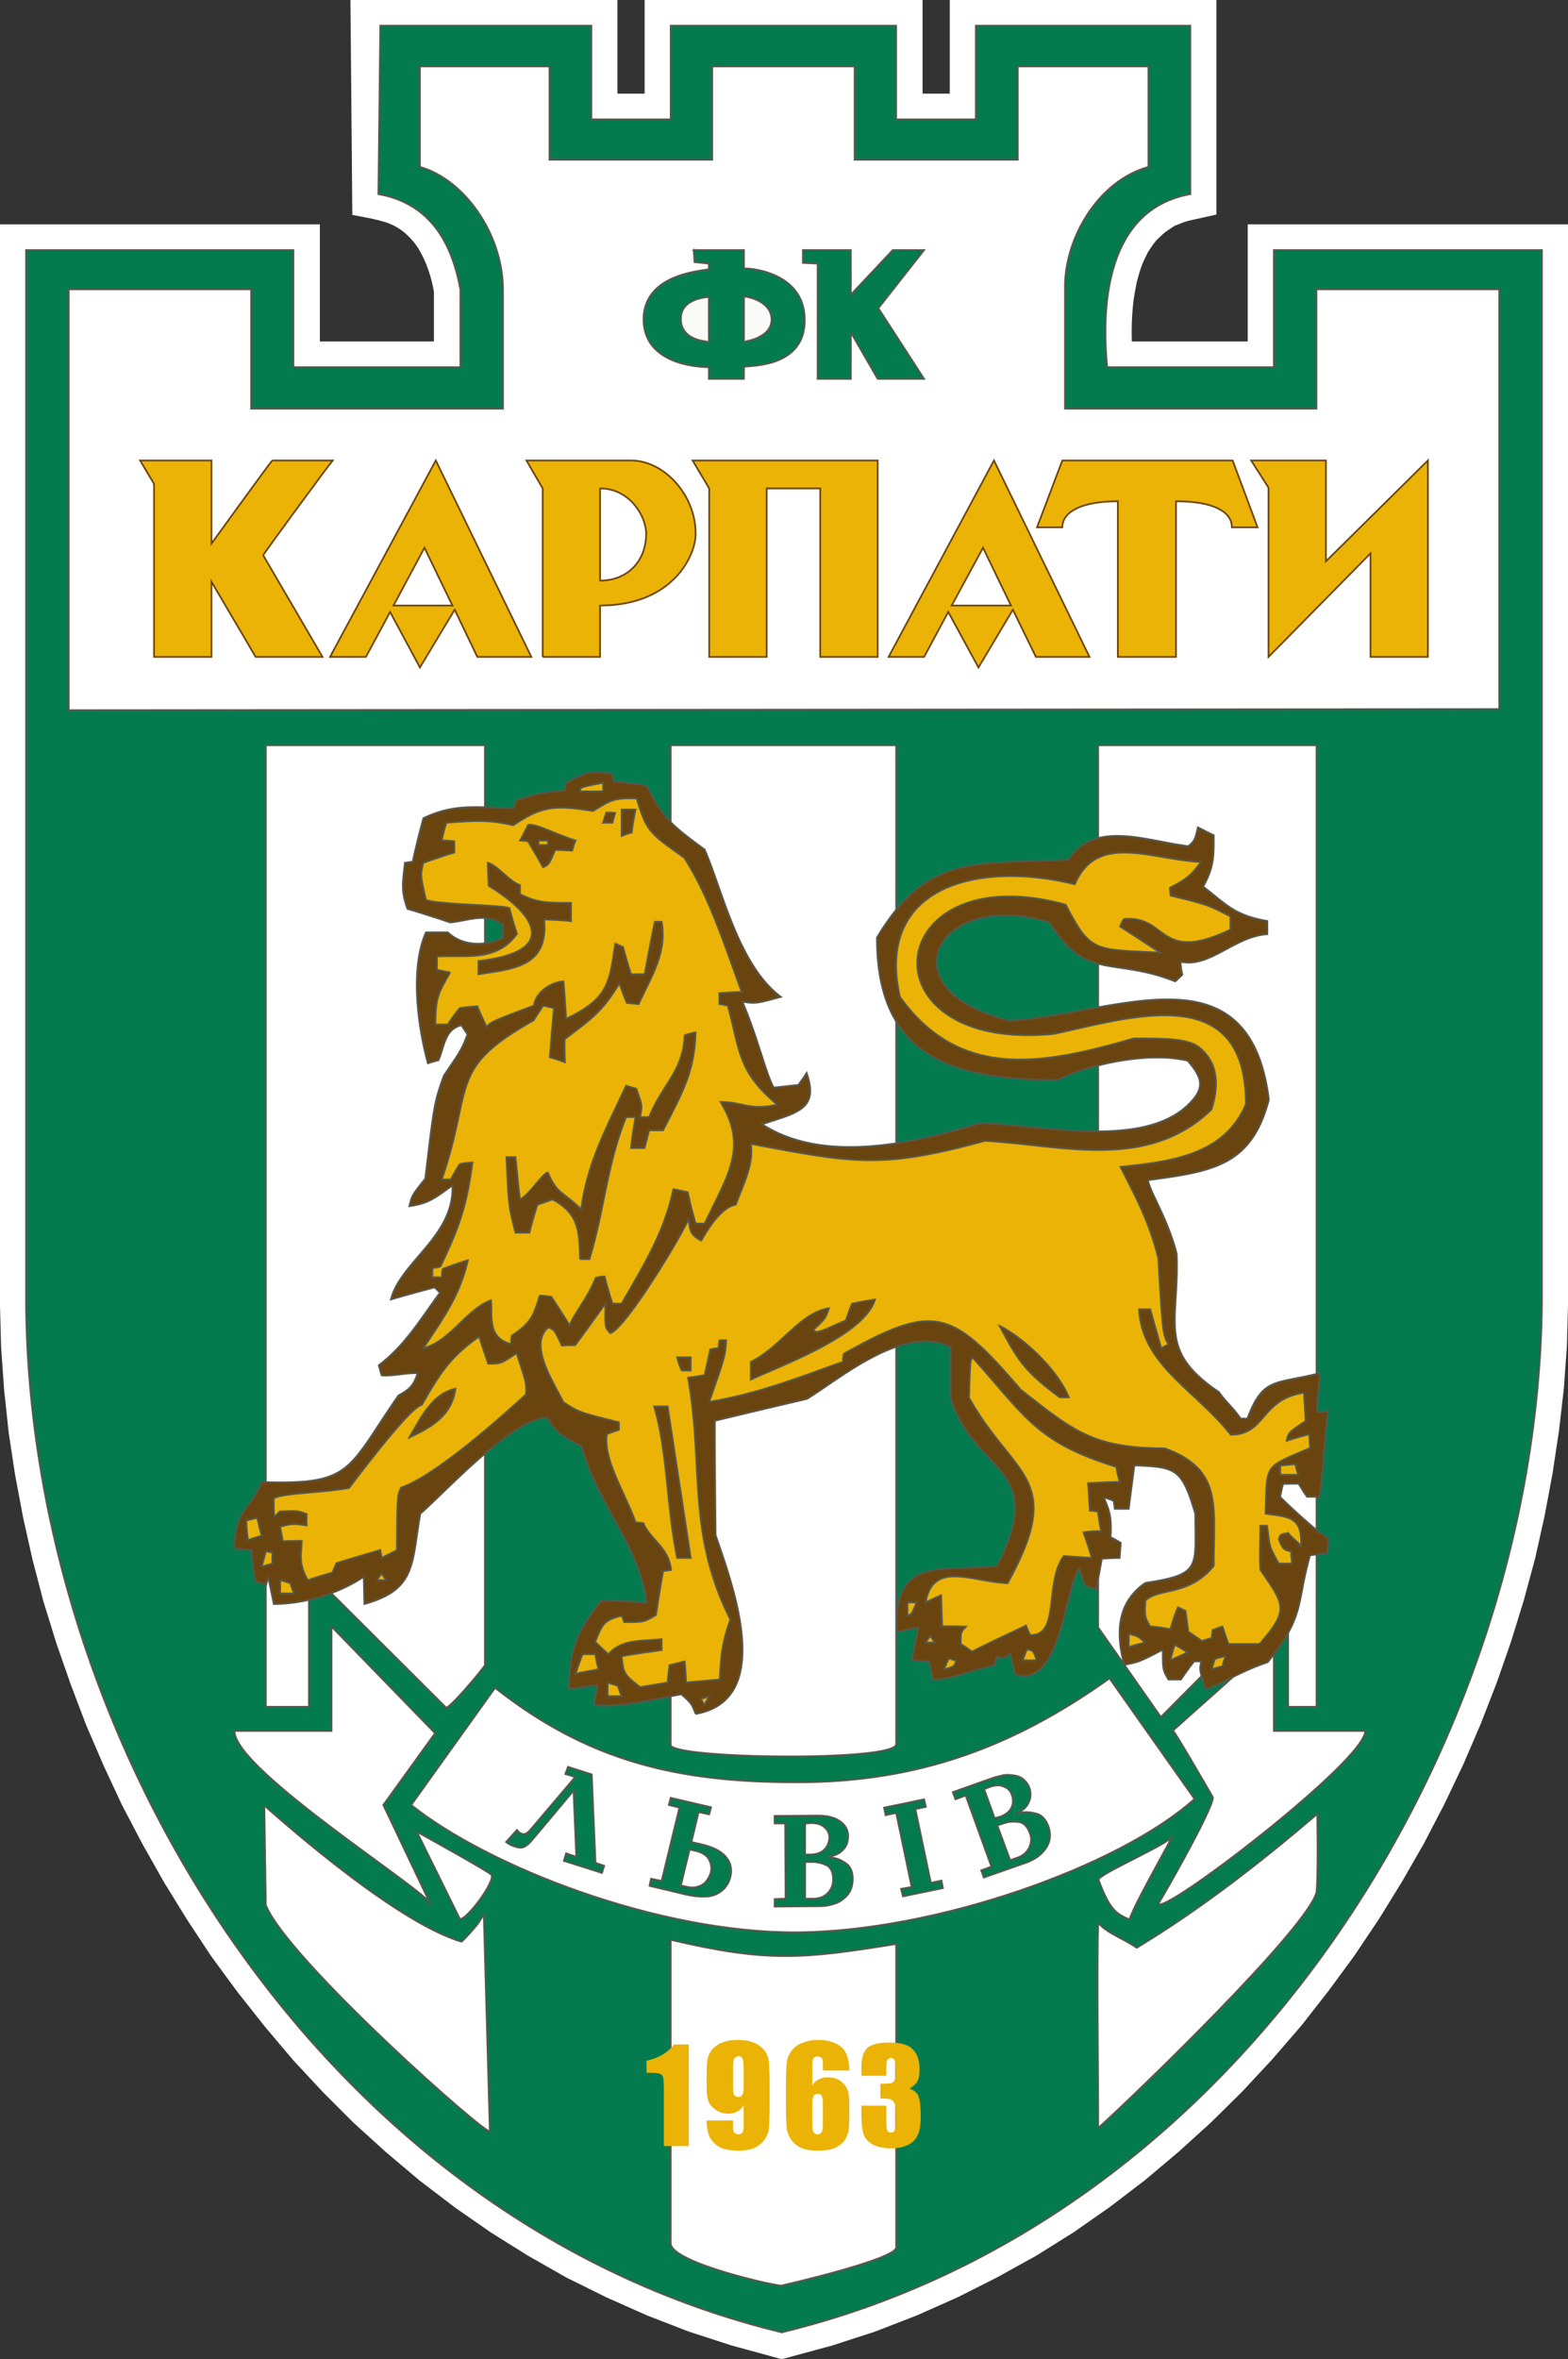 <svg xmlns="http://www.w3.org/2000/svg" xml:space="preserve" viewBox="-3 -2.91 200 300.83">
  <rect x="-3" y="-2.91" width="200" height="300.83" fill="#333333" stroke="none"/>
  <path fill="#FFF" d="m138.57 278.5 4.479-3.42 4.287-3.611 4.145-3.76 3.996-3.949 3.855-4.143 3.66-4.24 3.469-4.432 3.322-4.527 3.133-4.672 2.938-4.77 2.793-4.865 2.604-5.01 2.408-5.059 2.215-5.154 2.023-5.201 1.832-5.252 1.635-5.297 1.447-5.348 1.203-5.396 1.012-5.395.82-5.443.623-5.395.387-5.396.146-5.395V25.7H156.15v14.933h-14.787c-.049-1.541 0-3.034.145-4.576.096-1.012.289-1.975.482-2.986.191-.723.385-1.397.625-2.071.24-.626.529-1.205.818-1.782.338-.53.676-1.012 1.063-1.494l.865-.819c.48-.385.914-.674 1.445-1.012l1.203-.481.674-.193 3.469-.771V-2.914h-34.008V9.033h-3.469V-2.914H79.223V9.033h-3.467V-2.914H41.699l.24 27.409c1.494.289 3.035.53 4.48 1.012.337.145.723.289 1.06.482 1.013.577 1.734 1.252 2.457 2.167l.435.626c1.012 1.686 1.638 3.565 1.975 5.492v6.358H37.799V25.7H-3.002v137.867l.145 5.346.386 5.443.577 5.396.819 5.396 1.012 5.393 1.204 5.396 1.397 5.348 1.638 5.299 1.831 5.25 1.975 5.203 2.217 5.152 2.36 5.059 2.602 4.961 2.746 4.865 2.938 4.771 3.083 4.672 3.324 4.525 3.468 4.385 3.613 4.287 3.806 4.096 3.95 3.949 4.143 3.758 4.287 3.613 4.48 3.42 4.576 3.18 4.769 2.986 4.913 2.793 5.057 2.506 5.203 2.313 5.348 2.07 5.492 1.781 6.357 1.734 6.404-1.734 5.492-1.781 5.348-2.07 5.201-2.313 5.059-2.553 4.961-2.746 4.77-2.986 4.621-3.23z"/>
	<path fill="#037B4F" stroke="#58574B" stroke-width=".216" d="M96.711 294.492c58.766-14.211 96.387-75.193 96.965-131.168V28.975h-34.201v14.933H138.23c-.771-7.804-.145-20.135 10.6-22.062V.362h-27.361v11.947h-10.164V.362H82.549v11.947H72.432V.362H45.506l-.24 21.484c6.744 1.204 9.394 6.406 10.453 12.139v9.923H34.428V28.975H.322v134.543c.53 55.972 37.669 116.763 96.389 130.974z"/>
	<path fill="#FFF" stroke="#58574B" stroke-width=".216" d="M5.765 87.646V33.984h23.267v15.222h32.13V33.984c-.048-7.322-5.154-14.114-10.599-15.607V5.563h16.522v11.898h20.761V5.563h18.16v11.898h20.809V5.563h16.666v12.813c-6.357 1.734-10.789 9.104-10.645 15.607v15.222h32.082V33.984h23.314v53.518l-182.467.144zM159.475 206.291v11.516h11.656c0 3.854-26.348 23.939-26.348 21.963.096 0 6.936-11.945 6.936-13.486 0 0-4.912-8.523-5.105-8.523l12.861-11.47zM36.402 197.381v17.342H30.91V92.125h27.938v117.296c0 .146-5.058 6.311-5.058 5.301l-17.388-17.341zM82.549 92.125h28.756V219.49c0 2.266-28.709 1.879-28.756.098V92.125z"/>
	<path fill="#FFF" stroke="#58574B" stroke-width=".216" d="m145.072 216.023-7.996-11.418V92.125h27.844v122.598h-3.613v-15.032z"/>
	<path fill="#6A440F" stroke="#58574B" stroke-width=".216" d="M85.727 215.639c-.529-1.352-.529-1.352-1.83-2.506-3.66.676-7.707 1.734-11.127 1.35.096-.82.289-1.688.48-2.457-1.734 0-2.07.385-3.66.385 0-5.01 1.107-7.418 4.094-11.223 1.783 0 3.951.143 5.781.24-.723-6.984-6.551-13.008-8.285-19.943-2.505-1.252-3.324-1.828-4.384-3.611-4.383 0-13.102 9.586-16.185 12.234-1.108 6.359-.481 9.682-7.13 11.514-.048-.916-.048-2.602-.097-3.469-3.372 2.264-7.755 3.469-11.464 3.469a215.858 215.858 0 0 0-.723-3.469c-.098.338-.146.674-.241 1.012-.435-.191-.916-.289-1.397-.387-.191-1.395-.337-2.744-.529-4.047-.771-.047-1.444-.145-2.167-.145.24-5.443 2.07-4.816 3.516-8.525 11.61.387 10.838-1.494 17.438-11.031 1.591-.865 1.928-1.348 2.457-2.842-1.638-.047-2.986.387-4.576.289-.145-.336-.241-.771-.386-1.299 3.42-2.605 5.3-5.877 7.804-9.25-.24-.24-.481-.48-.675-.676a200.383 200.383 0 0 0-5.587 1.541c1.252-4.863 8.093-8.043 7.853-14.545-2.12 1.541-3.035 2.313-5.492 2.646.337-1.396.337-1.396 2.023-3.516 1.155-9.682 1.155-9.682 2.359-13.105 2.313-3.42 2.313-3.42 3.034-5.297-.289-.387-.529-.771-.771-1.156-2.119.529-2.119 2.553-2.938 4.479-.482.098-.916.24-1.349.387-1.397-5.154-2.216-12.332-.241-16.715h2.793c1.687 1.637 4.528 1.926 7.081.674-.048-.53-.048-1.108-.048-1.639-2.071-1.638-4.528-.48-6.744-.289a143.841 143.841 0 0 0-5.444-1.734c-.915-2.408-.529-3.66-.337-5.875.289-.049.626-.096 1.012-.146.387-1.879.867-3.709 1.35-5.54 4.046-1.927 6.744-1.349 11.561-1.301.097-.337.146-.675.193-.964 2.842-.915 2.842-.915 6.31-1.3.048-.337.097-.674.146-.963 2.793-1.301 2.359-1.493 5.924-1.156 0 .289.049.626.096.963 1.352.193 2.795.337 4.191.53 2.313 4.239 2.938 4.865 7.467 8.189 2.313 5.346 4.336 14.787 9.73 18.785-3.18.867-3.18.867-4.912.627 1.877 4.334 3.084 9.442 3.998 10.936 1.012-.098 2.07-.24 3.129-.336.387-.531.725-1.014 1.063-1.543 1.588 4.627-1.107 5.061-5.686 6.553 7.801 5.059 19.17 2.506 27.84-.145 7.709.193 21.533 3.613 27.119-2.986 1.592-1.879.867-3.133-.674-4.963-4.961-1.205-12.572.434-16.617 2.458-14.598 0-23.025-3.758-23.025-18.161 6.406-10.646 12.188-9.346 24.422-9.924 3.373-5.105 9.826-2.408 15.318-1.733.816-.771.816-.771 1.203-2.409.676.337 1.303.674 2.023 1.012 0 2.506.096 3.999-1.348 6.551 2.889 2.215 3.947 3.662 8.188 4.385v1.686c-4.24.289-7.322 4.334-11.08 3.516.047.529.098 1.109.242 1.639-.289.289-.58.578-.916.867-7.996-3.178-11.271.049-16.041-7.514-14.018-4.48-21.436 8.479-5.105 12.523 13.439-.82 30.637-9.778 33.094 10.069-2.217 8.479-7.227 9.152-15.414 10.262.24 1.539 2.504 4.865 3.66 9.393.338 8.863-2.553 12.283 5.395 17.631.771 1.156 1.975 2.168 2.744 3.373h.869c2.021-5.301 3.42-4.338 9.199-5.781.049 1.686-.385 3.324-.289 5.008.434-.096.965-.143 1.396-.191-.529 3.613-.578 7.273-1.107 10.938h-1.588c-.387-.531-.725-1.109-1.063-1.639-.529-.049-1.541 0-1.975 0-.193.578-.24 1.012-.387 1.639.242.338 5.061 4.863 6.166 5.299-.049.625-.096 1.25-.191 1.926-.771.047-1.445.146-2.168.24-1.781 6.359-.578 7.611-5.396 13.633-3.563 1.156-7.416 3.611-7.945 3.371-.771-2.408-.771-2.408-.529-3.469h-.914c-.58.723-1.158 1.543-1.689 2.313h-1.588c-.723-1.252-.723-1.252-.723-3.805-2.986 1.541-2.986 1.541-4.914 1.928-1.105-4.096-.916-7.996 2.697-10.453 7.178-1.107 6.359-1.928 6.359-8.814-1.688-5.732-2.408-5.973-7.758-6.166-.238 1.781-.479 3.662-.721 5.539h-1.783l-.145-1.012a6.583 6.583 0 0 0-1.252-.434c.77 1.783 1.012 2.553.867 5.057.434.193.816.436 1.301.725a256.94 256.94 0 0 0-.146 1.928c-.77 0-1.541.047-2.264.096-.24 1.254-.482 2.602-.723 3.902-.434-.193-.916-.291-1.396-.436a29.4 29.4 0 0 1-.771-2.215c-1.828 2.408-2.357 15.461-8.188 13.486-.191-.916-.434-1.83-.627-2.648-.867.674-.867.674-1.686.434-.146.336-.193.676-.24 1.012-3.469.818-5.732 1.879-7.9 1.879-.193-.771-.338-1.59-.529-2.313-.771-.047-1.492-.145-2.168-.145.24-1.396.529-2.842.818-4.191-.963.193-1.83.338-2.697.578-.676-10.02 6.117-7.563 12.719-8.432 6.645-12.908-2.939-11.654-5.928-21.436v-6.5c-5.973-2.891-13.92 3.947-18.303 6.645-3.9.916-7.803 1.83-11.754 2.795 0 4.816.049 9.635.096 14.547 1.885 5.678 7.907 20.999-2.548 22.829z"/>
	<path fill="#EAB306" stroke="#58574B" stroke-width=".216" d="M78.646 212.219c-2.217-1.734-2.07-1.783-2.359-3.951 1.732-.289 3.42-.529 5.104-.77v-1.396c-2.744.287-5.104 0-6.791 1.926-.627-.578-1.156-1.061-1.686-1.59.914-2.168 1.01-2.744 3.371-3.324.145.24.24.529.338.82 2.504 0 2.504 0 4.045-.916.289-1.879.578-3.758.916-5.588.289-.049.627-.098 1.012-.146-.289-2.938-2.795-3.996-3.518-5.973-.385-.047-.723-.096-1.012-.096-1.301-3.711-4.143-7.996-3.66-11.227.48-.238 1.012-.385 1.541-.576v-.965c-5.059-1.252-5.059-1.252-7.08-2.553-1.204-2.455-4.528-7.369-1.928-9.537.771.289.771.289 1.734 2.313.53-.049 1.059-.049 1.686-.049 1.301-1.732 2.555-3.516 3.854-5.299-.047 3.035-.047 3.035.627 3.758 2.023-.625 9.297-12.766 9.971-14.547.242 1.107 0 1.926 1.639 2.746.867-1.541 2.604-4.289 4.387-4.576 1.01-2.65 2.357-5.301 1.926-7.756 13.102 2.455 16.666 3.227 29.863-.385 9.779.529 20.715 3.9 28.902-4 1.443-4.579-.145-6.698-1.494-7.854-1.396-1.154-3.949-1.203-8.43-1.203-11.752 3.42-22.207 5.299-29.816-5.301-3.229-14.354 10.355-17.34 22.303-14.354 2.842-6.646 9.633-3.178 16.088-2.842-1.203 1.734-2.119 2.36-3.949 3.275 0 .337.049.674.096 1.011 4.723 1.156 4.723 1.156 7.611 2.649v1.688c-9.248 4.432-7.949-1.88-13.584-1.35-.191.289-.385.626-.48.964 1.688 1.06 3.42 2.216 5.105 3.323-8.334-.48-8.814.145-12.043-6.118-23.506-6.455-26.396 18.931-1.494 16.474 10.406-2.264 24.471-6.742 24.471 8.963-2.744 6.502-9.535 7.32-15.992 7.996 1.881 3.709 3.662 6.938 4.82 11.656.574 9.684.574 9.684 1.299 10.982-.338.145-.627.338-.916.48-.48-1.686-.963-3.322-1.396-4.961h-1.445c.387 7.129 7.227 10.309 11.705 15.992 4.529 0 3.807-4.576 9.348-5.346.047 1.203.145 2.406.191 3.611-2.168 1.445-2.168 1.445-2.408 2.506a40.74 40.74 0 0 1 2.891-.82c0 .578.049 1.156.096 1.734-5.924 2.602-5.49 1.83-5.684 8.383 2.938.432 4.721.336 4.525 4.143-.336-.482-1.395-1.252-1.637-1.688-1.059.24-.914.098-1.205.771.436 1.107.58 1.445 1.639 1.59-.191.627.145.916 0 1.541h-1.639c-1.301-2.359-1.105-2.021-1.492-4.816h-.865c0 1.977-.098 3.518 0 5.588 2.984 4.434 3.852 5.01-.098 9.49h-3.951c-.287-.771-.527-1.492-.77-2.217-.434.098-.82.289-1.254.436-.047.336-.096.674-.096 1.012-.48.145-.867.24-1.301.385a25.927 25.927 0 0 0-1.686-1.156c-.146-.916-.242-1.83-.387-2.697-.338-.146-.674-.338-.965-.434-.385.914-.674 1.83-.963 2.795-.865-.193-1.779-.289-2.6-.387-.676-1.252-.676-1.252-.58-3.275 1.783-1.686 5.541-.529 8.721-4.434 0-7.658 1.154-12.283-6.264-14.98-9.15 0-11.705-2.264-18.354-7.465-8.861-10.357-11.078-11.031-22.59-4.576-.051.336-.1.674-.1 1.012-6.018 2.168-10.979 4.096-17.051 5.107 2.023-5.783 2.023-5.783 2.17-7.854h-.869a7.07 7.07 0 0 0-.096 1.012c-.385 0-.725.098-1.061.145-.24 1.061-.48 2.168-.723 3.275-.723.145-1.396.24-2.119.338 2.023 11.225-.193 19.701 5.396 30.828-.914 2.602-1.205 4.238-1.35 7.658-1.445.146-2.891.24-4.289.387-.047-.867-.096-1.783-.191-2.697-.625.145-1.252.338-1.926.48-.098.771-.193 1.494-.242 2.217-1.152.198-2.355.391-3.512.585z"/>
	<path fill="#FFF" stroke="#58574B" stroke-width=".216" d="M141.074 241.844c-1.734-.725-2.555-1.303-3.951-5.061 0-.721 9.299-4.721 9.299-5.49.529-.482-4.723 8.43-5.348 10.551zM51.912 239.916c.191-1.301-25.001-17.053-25.001-22.109h12.38V204.51l13.198 13.584-6.601 9.152 6.024 12.67z"/>
	<path fill="#FFF" stroke="#58574B" stroke-width=".216" d="m55.67 241.795-5.492-11.129s9.49 5.25 9.49 5.492c.578.723-3.035 5.637-3.998 5.637zM98.494 243.48c-17.682.047-39.211-8.383-49.038-16.234l10.692-14.932c11.898 9.391 23.314 12.041 38.346 12.041 15.268.049 27.551-4.336 40.025-13.246l10.84 15.365c-9.586 8.626-33.14 16.958-50.865 17.006zM137.076 268.434c.047-2.986-.191-20.186 0-26.158 1.154 1.35 2.986 1.879 4.914 3.18 8.236-4.961 16.088-11.127 23.023-17.053 0-.432.145 7.66-.096 9.973-1.251 4.669-22.88 25.577-27.841 30.058zM82.549 283.123v-38.682c12.283 2.893 16.859 2.459 28.756.533v38.68c0 1.541-14.594 4.865-14.594 4.865 0 .243-14.162-2.839-14.162-5.396z"/>
	<path fill="#FFF" stroke="#58574B" stroke-width=".216" d="M59.475 268.816c-.145.869-25.867-21.965-28.564-28.805l-.193-12.668c.097 0 16.137 14.689 25.146 17.34.096 0 1.733-1.783 1.733-1.879.145 0 1.107-1.541 1.107-1.688l.771 27.7z"/>
	<path fill="#EAB306" d="M156.971 64.332v-1.06l.434 1.06h-.434zm0-7.9 1.83 2.843v21.58l13.006-13.199v13.199h7.322V55.806l-13.006 12.861V55.806h-9.152v.626zm0-.626v.626l-.385-.626h.385zm0 7.466-2.746-7.467h-21.58v7.755c.578-1.59 3.033-2.553 6.938-2.553v19.846H147V61.008c4.721 0 7.129 1.3 7.129 3.324h2.844v-1.059h-.002zm-24.326 17.582v-6.888l3.324 6.888h-3.324zm0-25.048v7.755c-.096.241-.146.53-.146.771h-3.227l3.227-8.526h.146zm0 18.161-8.863-18.161-1.592 2.986v8.478l.195-.337 3.564 7.37h-3.76v7.274l4-6.744 2.938 6.021h3.518v-6.887zm-45.184 6.887V59.371l-1.926-3.275v-.29h23.41v25.049h-7.322V59.371h-6.838v21.484h-7.324v-.001zm34.728-22.062v8.478l-3.805 7.033h3.805v7.274l-.385.626-3.854-7.081-3.082 5.732h-4.529l11.85-22.062zm-36.654 7.757c.145-.53.191-1.061.191-1.494a7.61 7.61 0 0 0-.191-1.782v3.276zm0-10.453-.193-.29h.193v.29zm0 7.176c-.818-4.047-4.287-7.467-8.045-7.467h-1.012v4.384c1.879 1.156 2.938 3.372 2.938 4.961 0 2.361-1.107 4.288-2.938 5.251v3.661c5.828-.963 8.381-4.817 9.057-7.514v-3.276zm-9.056-7.466v4.384c-.818-.531-1.832-.819-2.938-.819v11.753c1.105 0 2.07-.289 2.938-.722v3.661c-.916.144-1.879.24-2.938.24v6.552h-7.322V59.371l-1.782-3.035v-.53h12.042zM64.437 80.854h.337l-.337-.675v.675zm0-25.048v.53l-.289-.53h.289zm0 24.374-11.85-24.374-1.638 2.986v8.478l.192-.337 3.564 7.37h-3.757v7.274l4.046-6.744 2.89 6.021h6.551l.002-.674zM50.949 58.792v8.478l-3.759 7.033h3.759v7.274l-.387.626-3.806-7.081-3.083 5.732H39.29v-.29l11.659-21.772zm-11.657-2.793v-.193h.144c-.048 0-.096.097-.144.193zm0-.193v.193c-1.253 1.638-8.719 11.753-8.719 11.898l7.563 12.958h-8.527l-5.636-9.586v9.586H16.65V58.792l-1.781-2.986h9.104v10.598c.53-.723 7.659-10.598 7.755-10.598h7.564zm0 24.758-.193.29h.193v-.29z"/>
	<path fill="none" stroke="#6A440F" stroke-width=".216" d="M87.461 80.854V59.371l-2.119-3.565h23.604v25.049h-7.322V59.371h-6.836v21.484h-7.327v-.001zm52.121 0V61.009c-4.529 0-7.082 1.3-7.082 3.324h-3.229l3.229-8.526h21.725l3.18 8.526h-3.275c0-2.023-2.408-3.324-7.129-3.324v19.846h-7.419v-.001zm19.219 0v-21.58l-2.215-3.469h9.537v12.861l13.006-12.861v25.049h-7.322V67.656l-13.006 13.198zm-85.26-9.73V59.371c3.756 0 5.877 3.516 5.877 5.78 0 3.468-2.361 5.973-5.877 5.973zm-7.322 9.73V59.371l-2.071-3.565H77.49c4.287 0 8.236 4.479 8.236 9.249.098 2.698-2.793 9.249-12.188 9.249v6.552l-7.319-.002zM47.19 74.303l3.951-7.37 3.564 7.37H47.19zm17.583 6.551h-6.889l-2.89-6.021-4.433 7.37-3.806-7.081-3.083 5.732h-4.576l13.488-25.049 12.189 25.049zm-48.123 0V58.792l-1.781-2.986h9.104v10.598c.53-.723 7.659-10.598 7.755-10.598h7.707c-.578.674-8.862 11.946-8.862 12.091l7.563 12.958h-8.527l-5.636-9.586v9.586H16.65v-.001zm101.735-6.551 4-7.37 3.564 7.37h-7.564zm17.584 6.551h-6.84l-2.939-6.021-4.385 7.37-3.854-7.081-3.082 5.732h-4.529l13.441-25.049 12.188 25.049z"/>
	<path fill="#EAB306" stroke="#58574B" stroke-width=".216" d="M160.295 185.146v-1.156a23.36 23.36 0 0 1 1.926-.195c.098.436.193.869.385 1.352l-2.311-.001zM86.883 214.482a6.346 6.346 0 0 1-.48-.725c.387-.145.723-.287 1.061-.385-.243.339-.388.726-.581 1.11zM74.504 213.373v-1.732c.434.145.867.238 1.301.434.145.385.289.818.482 1.301-.58-.003-1.158-.003-1.783-.003zM70.41 210.531c.289-.867.578-1.734.914-2.504h1.59c.145.625.24 1.252.434 1.926-1.012.193-2.024.338-2.938.578zM117.424 209.953c.191-.529.385-.965.627-1.396.287.098.576.191.914.338-.289.72-.289.72-1.541 1.058zM151.574 209.953c.098-.434.242-.914.387-1.301.434-.191.916-.289 1.395-.387a5.29 5.29 0 0 0-.432 1.303 9.06 9.06 0 0 0-1.35.385zM127.441 208.797c.191-.48.338-.965.578-1.396.818.191.818.191 1.203 1.396h-1.781zM146.275 208.797c.193-.674.338-1.35.578-1.975.529.289 1.063.625 1.639.963-.724.338-1.494.676-2.217 1.012zM140.977 207.111v-1.688c1.156.289 1.156.289 2.07 1.107-.721.197-1.443.341-2.07.581zM115.061 206.533c.193-.289.387-.578.627-.818.145.24.34.529.578.818h-1.205zM112.75 203.111v-1.684h1.156c-.578 1.444-.578 1.444-1.156 1.684zM32.741 200.271v-1.688c.433.096.817.24 1.301.387.096.434.289.865.48 1.301h-1.781zM45.12 198.584c.145-.289.337-.578.578-.865.145.287.337.576.578.865H45.12zM30.38 196.898c.193-.721.337-1.396.579-2.023.241.098.529.146.817.193-.048.434-.048.914-.048 1.396-.481.145-.915.243-1.348.434zM28.646 193.479c-.145-.865-.191-1.734-.24-2.504.434-.098.915-.24 1.396-.338.192.723.337 1.492.578 2.264-.578.193-1.156.337-1.734.578zM120.988 207.689c-.482-.336-.965-.674-1.445-.963 0-1.543 0-1.543.674-2.217-1.012-.049-2.021-.049-3.035-.049-.047-1.35-.096-2.648-.143-3.949-.676.287-1.303.576-1.979.916.965-5.396 5.83-2.65 10.455-2.457 7.465-13.537.865-13.346-4.914-23.652.145-4.816.145-4.816.48-5.105 6.793 7.609 8.189 10.789 18.305 13.922.096.627.24 1.252.436 1.926-1.396 0-2.746.098-4.047.145.098 1.109.145 2.314.24 3.52.289 0 .674.047 1.012.096.145.818.24 1.686.434 2.504-.771 0-1.541.049-2.264.146a52.949 52.949 0 0 1 1.061 3.275c-1.205-.098-2.408-.146-3.564-.242-2.506 3.324-.434 10.213-4.287 10.068-.193-.387-.387-.771-.529-1.205-2.315 1.107-4.626 2.165-6.89 3.321z"/>
	<path fill="#6A440F" stroke="#58574B" stroke-width=".216" d="M83.367 195.744c-1.35-6.648-1.252-13.777-2.938-19.318h1.732c.965 6.408 1.977 12.861 2.938 19.318h-1.732zM132.162 175.27c-4.625-3.467-5.299-4.721-7.658-9.104 2.891 1.396 7.371 5.492 8.816 9.104h-1.158zM92.762 173.006v-2.264c3.807-1.83 6.262-6.262 9.969-6.84-.434 1.301-.434 1.301-2.023 2.795.531.385.531.385 4.191-1.254.24-.723.482-1.396.771-2.119.965-.191 1.928-.387 2.938-.531-1.348 4.578-12.042 8.432-15.846 10.213zM83.945 171.85a9.913 9.913 0 0 1-.578-1.686h1.732v1.686h-1.154z"/>
	<path fill="#EAB306" stroke="#58574B" stroke-width=".216" d="M36.257 198.584c-1.204-2.166-.819-3.131-.771-5.01-.819 0-1.639 0-2.409.051-.097-.627-.241-1.254-.337-1.881 1.638-.385 1.638-.385 3.372-.145v-1.445c-1.156-.432-1.156-.432-3.421-.336-.24.242-.48.48-.723.674-.048-.77-.048-1.59-.048-2.361 1.301-.674 6.021-.674 9.586-1.301.626-.77 7.755-10.354 9.297-10.596 2.313-4.047 3.613-6.117 7.321-8.721a73.408 73.408 0 0 0 1.157 3.469c1.589 0 1.589 0 3.611-1.348 1.253 3.805 1.253 3.805 1.205 5.25-3.18 2.938-11.562 10.404-15.943 11.898-.482 1.059-.482 1.059-.53 7.996-.626.289-1.301.625-1.927.963-.049-.338-.145-.674-.193-1.014-1.878.58-3.757 1.109-5.587 1.688-.193.387-.337.818-.531 1.203-1.058.292-2.118.63-3.129.966z"/>
	<path fill="#EAB306" stroke="#58574B" stroke-width=".216" d="M50.997 169.01c2.698-4.096 4.624-6.697 5.684-11.225-1.107.336-2.167.723-3.228 1.107a7.895 7.895 0 0 0-.097 1.061h-1.204v-1.156c.288-.049.675-.098 1.012-.193 2.505-5.154 3.42-8.043 4.095-13.295-.578.049-1.108.096-1.638.24-.385.625-.771 1.254-1.107 1.93h-1.156c4.096-11.998.675-14.069 11.706-20.284.387-.627.819-1.252 1.204-1.879.435.096.915.193 1.397.338a234.668 234.668 0 0 0-.53 6.262c.626.146 1.252.387 1.927.627-.048-.965-.048-1.975-.048-2.938 3.371-2.553 4.865-3.564 6.984-7.131.289.771.578 1.639.963 2.506.434.049.965.096 1.494.145 1.781-3.854 3.611-6.551 2.938-10.501h-.867c-.48 2.217-.865 4.433-1.301 6.694h-1.734a55.445 55.445 0 0 1-1.012-3.467c-.385-.146-.723-.338-1.012-.435-.723 5.202-1.012 7.081-6.261 9.585-.096-1.59-.192-3.18-.337-4.768-1.687.096-3.564 1.445-3.757 3.082-5.348 2.021-5.348 2.021-6.069 2.697-.385-.867-.819-1.734-1.156-2.602-.771.049-1.542.098-2.265.24-.529.674-1.061 1.35-1.493 2.072h-1.59c0-3.518.386-3.998 1.879-6.648a14.8 14.8 0 0 1-1.687-.336v-1.686c3.999-.193 7.611.672 10.213-2.893-.386-1.107-.675-2.167-.965-3.275-1.106-.433-9.344-.433-10.645-1.059-.723-3.131-.723-3.131-.337-4.721 1.301-.435 2.602-.916 3.95-1.301v-1.445a17.301 17.301 0 0 0-1.59-.096c.146-.771.338-1.541.578-2.265 2.892-.193 5.349-.482 8.527.336 3.661-2.504 5.395-2.601 10.163-1.83 2.119-1.252 2.553-1.734 5.588-1.589 1.301 4.335 1.734 4.432 6.07 7.563 3.178 4.914 5.203 11.32 7.322 17.102-.965 0-1.881.098-2.844.145v1.396c.338.049.725.146 1.063.191 1.588 5.732 1.203 8.336 6.309 12.624-3.467.818-4.432-.336-7.225-.336 3.516 5.779.963 9.248-2.025 15.51h-1.154a59.082 59.082 0 0 1-1.012-3.998c-.676-.145-1.254-.289-1.832-.385-1.156 5.441-3.611 9.441-6.598 14.596h-1.158a47.224 47.224 0 0 1-1.01-3.469c-.436 0-.771.098-1.107.145-1.254 2.939-2.361 3.949-3.373 6.07a116.751 116.751 0 0 0-2.312-3.615 8.893 8.893 0 0 0-1.493-.143c-.819 2.746-1.157 3.469-3.565 5.105a7.893 7.893 0 0 0-.096 1.061c-3.131-.867-2.312-3.662-2.553-5.588-3.181 1.208-5.106 5.157-8.623 6.122z"/>
	<path fill="#6A440F" stroke="#58574B" stroke-width=".216" d="M70.988 157.641c-.098-3.66-.193-5.828-3.518-7.609-.674.24-1.301.479-1.926.674a48.765 48.765 0 0 0-1.012 3.564H62.75c-.868-3.373-.868-3.373-1.156-9.635h1.156c.192 1.781.337 3.563.578 5.395 1.205-.578 2.938-3.42 3.564-3.42 1.061 2.65 1.878 2.408 4.239 4.672.818-6.068 3.227-10.355 5.732-15.754.432.146.816.24 1.299.387.771 2.168.771 2.168.482 3.613h1.154c1.734-4.24 4.336-5.831 4.529-10.407.434-.191.916-.289 1.396-.385-.146 4.961-1.59 7.514-4.145 12.479h-1.781c-.193.77-.385 1.492-.578 2.264h-1.734c.146-1.35.338-2.648.58-3.949H76.86c-2.506 6.262-2.746 11.801-4.674 18.111h-1.198zM58.03 121.316v-1.686c10.261-1.156 7.419-5.877 1.301-9.585-.048-1.012-.097-1.975-.097-2.938 1.301.386 2.745 2.408 4.095 2.843v1.155c2.216 1.108 3.372 1.108 6.503 1.108v2.313a86.016 86.016 0 0 0-3.42-.193c.528 5.924-3.613 6.262-8.382 6.983zM66.267 107.685a74.01 74.01 0 0 0-1.927-3.323 7.97 7.97 0 0 0-1.012-.097c.385-.674.723-1.349 1.06-2.022 1.35 0 3.035 1.06 6.022 2.022-.193.386-.291.867-.436 1.302-.77-.048-1.443-.097-2.166-.097-.77 1.83-.77 1.83-1.541 2.215zM76.287 103.687v-3.373h1.781c-.193.963-.387 1.926-.482 2.938-.482.097-.867.29-1.299.435zM73.926 102.001c.146-.482.24-.916.434-1.301.338 0 .676 0 1.107.048-.096.386-.24.771-.338 1.253h-1.203z"/>
	<path fill="#EAB306" stroke="#58574B" stroke-width=".216" d="M70.988 98.002c0-.53 0-.53 2.938-1.108v1.108h-2.938zM65.688 104.843v-.578h1.205v.578h-1.205z"/>
	<path fill="#6A440F" stroke="#58574B" stroke-width=".216" d="M49.215 180.375c1.493-2.553 2.89-5.537 5.877-6.213-.434 3.324-2.89 4.865-5.877 6.213z"/>
	<g stroke="#58574B" stroke-width=".216">
    <path fill="#037B4F" d="M85.486 28.975h6.408v2.36c-.049-.097 7.754.096 7.754 6.552.049 6.454-7.754 5.732-7.754 6.021v1.493h-4.48v-1.493s-8.285.192-8.334-6.07c0-6.262 8.525-6.213 8.334-6.455v-.674l-1.832-.193-.096-1.541z"/>
		<path fill="#FAFAF9" d="M87.414 34.948v5.684c0 .049-3.566-.048-3.566-2.842-.047-2.747 3.517-2.794 3.566-2.842zM91.895 34.948v5.684c.047.049 3.564-.434 3.516-2.842-.05-2.457-3.516-2.986-3.516-2.842z"/>
		<path fill="#037B4F" d="M99.408 28.975h6.115v5.684l5.348-5.684h4l-5.83 7.418 5.83 9.008h-5.926l-3.422-5.925v5.925h-4.236V30.708l-1.879-.095z"/>
  </g>
	<path fill="#037B4F" stroke="#58574B" stroke-width=".216" d="m70.168 225.32-.24.385-5.058 6.021c-.29.338-.579.627-.916.818s-.771.191-1.3 0a3.471 3.471 0 0 1-1.108-.578l1.396-1.541c.193.24.386.434.627.482.337.145.675-.049 1.06-.482l5.732-6.744-1.253-.385.338-.916 3.034.965.48 11.271 1.109.385-.289.914-4.866-1.541.289-.965 1.3.438-.336-8.045.096-.482h-.095z"/>
	<path fill="#037B4F" d="m85.775 227.055 1.928.48-.242.914-1.348-.289-.338 1.445v-2.55zm0 5.056.867.193c1.35.336 2.313.816 2.939 1.541.625.723.816 1.59.576 2.602-.24.963-.818 1.688-1.688 2.119-.674.338-1.541.434-2.697.287v-1.107c.098-.047.193-.047.242-.096a2.01 2.01 0 0 0 1.01-.625c.289-.338.482-.725.627-1.156.146-.58.049-1.156-.24-1.688-.289-.48-.818-.865-1.639-1.061v-1.01h.003zm-4.384 4.819 2.266-9.346-1.35-.338.24-.914 3.229.723v2.553l-.578 2.359.578.145v1.012c-.049 0-.098 0-.145-.047l-.676-.145-1.107 4.576.867.191c.385.096.723.096 1.061.047v1.107c-.387-.047-.818-.096-1.301-.191l-4.625-1.107.193-.914 1.348.289z"/>
	<path fill="none" stroke="#58574B" stroke-width=".216" d="m81.391 236.93 2.266-9.346-1.35-.338.24-.914 5.154 1.203-.24.914-1.35-.289-.914 3.807 1.443.338c1.35.338 2.314.818 2.939 1.543.627.721.818 1.588.578 2.6-.24.965-.818 1.688-1.688 2.119-.867.482-2.217.482-3.998.098l-4.625-1.107.193-.914 1.352.286zm2.457.578.869.191c.48.096.914.096 1.301-.049a2.024 2.024 0 0 0 1.012-.625c.287-.338.48-.725.625-1.156.146-.58.049-1.156-.24-1.688-.289-.529-.914-.914-1.781-1.107l-.676-.143-1.11 4.577z"/>
	<path fill="#037B4F" d="M101.479 228.598c.434.047.771.047 1.107.094.385.098.77.193 1.059.338.578.289.965.627 1.205 1.012.24.387.336.771.336 1.156 0 .771-.238 1.396-.721 1.83-.482.48-1.061.723-1.783.82v.096c.387 0 .723.047 1.061.145.338.096.674.289 1.061.529.625.385.963 1.061.963 2.07 0 .771-.191 1.396-.58 1.928-.383.48-.914.916-1.539 1.154-.676.242-1.35.387-2.023.387h-.145v-1.061c.436-.096.771-.287 1.107-.625.434-.482.676-1.012.676-1.688 0-.963-.291-1.59-.916-1.879l-.867-.287v-1.254c.098-.047.193-.096.289-.145.336-.191.578-.482.771-.818.145-.338.24-.676.24-1.012 0-.48-.193-.916-.578-1.252a1.825 1.825 0 0 0-.723-.434v-1.104zm-5.682 1.007v-.963l5.49-.047h.191v1.107a2.864 2.864 0 0 0-.965-.146l-.816.049v3.951h.865c.338-.051.625-.098.916-.193v1.252c-.338-.098-.629-.098-.965-.098h-.816v4.674h1.059c.24 0 .482-.049.723-.098v1.061l-5.682.049v-.963l1.396-.049-.051-9.586h-1.345z"/>
	<path fill="none" stroke="#58574B" stroke-width=".216" d="M95.797 229.605v-.963l5.49-.047c.479 0 .914.047 1.299.094.385.098.771.195 1.061.34.578.289.965.625 1.205 1.012.24.385.334.771.334 1.154 0 .771-.238 1.398-.721 1.832-.482.479-1.061.721-1.781.818v.098c.387 0 .723.047 1.059.143.338.098.676.289 1.061.531.627.385.963 1.061.963 2.07 0 .77-.191 1.395-.578 1.928-.385.48-.916.916-1.541 1.154-.674.242-1.348.387-2.021.387l-5.826.049v-.965l1.396-.047-.051-9.588h-1.349zm3.9 9.588h1.059c.723 0 1.348-.242 1.83-.725.434-.48.676-1.012.676-1.686 0-.963-.291-1.59-.916-1.879a4.327 4.327 0 0 0-1.83-.387h-.818v4.677h-.001zm0-5.634h.865c.482-.051.867-.146 1.203-.338.338-.193.578-.482.771-.82.145-.336.24-.674.24-1.012 0-.48-.191-.916-.578-1.25-.385-.387-.963-.58-1.686-.58l-.818.049v3.951h.003z"/>
	<path fill="#037B4F" stroke="#58574B" stroke-width=".216" d="m113.762 227.775 1.974 9.395 1.35-.289.191.965-5.105 1.058-.242-.965 1.349-.24-1.974-9.439-1.348.287-.193-.963 5.107-1.061.236.963z"/>
	<path fill="#037B4F" d="M126.383 223.441c.48.096.867.289 1.154.529.338.289.58.625.725.963.287.771.24 1.396-.049 2.023-.289.576-.771 1.012-1.396 1.301l.049.098a2.49 2.49 0 0 1 1.012-.195c.385 0 .77.051 1.156.146.77.145 1.348.723 1.686 1.637.24.725.289 1.35.096 1.977-.191.627-.576 1.156-1.107 1.639-.48.434-1.107.771-1.732 1.012l-1.59.578v-1.061l.434-.145c.676-.24 1.156-.674 1.445-1.252.287-.627.336-1.205.096-1.832-.338-.916-.818-1.396-1.541-1.445-.145-.047-.289-.047-.434-.047v-5.926h-.004zm-2.026.143c.242-.047.436-.096.627-.143a3.83 3.83 0 0 1 1.061 0h.338v5.926c-.531 0-.965.096-1.396.238l-.627.193v-1.012l.338-.098c.434-.191.818-.434 1.059-.721.242-.289.387-.627.438-1.014 0-.338 0-.674-.146-1.012-.145-.482-.482-.818-.965-1.012a3.661 3.661 0 0 0-.723-.191v-1.156h-.004zm2.026 11.562-2.023.674v-5.588l1.492 4.047.531-.193v1.06zm-7.516-8.623-.336-.916 5.152-1.828c.242-.049.482-.145.674-.195v1.158c-.336 0-.674.096-1.059.191l-.771.289 1.35 3.709.48-.145v1.012l-.145.049.145.385v5.588l-1.879.676-.336-.916 1.299-.48-3.275-9.059-1.299.482z"/>
	<path fill="none" stroke="#58574B" stroke-width=".216" d="m118.867 226.523-.336-.916 5.152-1.828c.482-.145.916-.242 1.301-.338a3.83 3.83 0 0 1 1.061 0c.676.047 1.156.24 1.492.529.338.289.58.625.725.963.287.771.24 1.396-.049 2.023-.289.576-.771 1.012-1.396 1.301l.049.098a2.49 2.49 0 0 1 1.012-.195c.385 0 .77.051 1.156.146.77.145 1.348.723 1.686 1.637.24.725.289 1.35.096 1.977-.191.627-.576 1.156-1.107 1.639-.48.434-1.107.771-1.732 1.012l-5.492 1.928-.336-.916 1.301-.48-3.277-9.059-1.306.479zm6.985 7.756.963-.336c.676-.242 1.158-.676 1.445-1.254.289-.627.338-1.203.098-1.83-.338-.916-.82-1.396-1.543-1.445a3.806 3.806 0 0 0-1.83.191l-.771.242 1.638 4.432zm-1.975-5.347.82-.24c.432-.191.818-.432 1.059-.721s.385-.627.436-1.014c0-.338 0-.674-.146-1.012-.145-.482-.48-.818-.963-1.012-.482-.24-1.061-.24-1.783 0l-.77.289 1.347 3.71z"/>
	<g fill="#EAB306">
    <path d="M84.859 257.785v12.959h-3.18v-6.938c0-1.012-.047-1.59-.096-1.828a.58.58 0 0 0-.385-.436c-.193-.098-.676-.145-1.445-.145h-.289v-1.541c1.541-.338 2.697-1.012 3.516-2.072h1.879v.001zM91.172 269.25h.047a.591.591 0 0 0 .436-.191.55.55 0 0 0 .145-.385c.049-.193.049-.531.049-1.012v-2.168c-.145.338-.387.576-.676.771v-1.783c.242 0 .387-.096.482-.24.145-.191.191-.529.191-1.012v-2.455c0-.627-.047-1.012-.145-1.207-.096-.191-.289-.287-.529-.287v-2.072c.818 0 1.541.146 2.07.387.578.24 1.012.625 1.35 1.059.289.482.482 1.012.482 1.494.047.529.096 1.541.096 3.035v1.879c0 1.637-.049 2.744-.096 3.273 0 .529-.193 1.063-.529 1.541a3.064 3.064 0 0 1-1.352 1.109c-.576.24-1.252.336-2.021.336v-2.072zm-4.047-1.781h3.373v1.205c.047.145.096.287.24.385.098.098.24.191.434.191v2.072c-.963 0-1.734-.145-2.359-.434-.58-.336-1.014-.771-1.303-1.303-.242-.573-.385-1.298-.385-2.116zm4.047-1.203c-.049 0-.049 0-.096.047-.338.193-.725.289-1.205.289-.625 0-1.205-.191-1.639-.529-.482-.336-.771-.721-.916-1.203s-.191-1.107-.191-1.928v-1.061c0-.963.047-1.688.096-2.117.096-.482.289-.916.578-1.303a3.197 3.197 0 0 1 1.303-.916c.576-.24 1.203-.336 1.926-.336h.145v2.07c-.145 0-.287.098-.432.242-.193.143-.242.529-.242 1.154v2.553c0 .578.049.916.191 1.061.146.098.338.193.482.193v1.784zM105.332 261.109h-3.373v-1.203a.615.615 0 0 0-.191-.434.803.803 0 0 0-.48-.146v-2.117h.047c.916 0 1.688.145 2.313.48.625.291 1.063.723 1.303 1.303.235.529.381 1.25.381 2.117zm-4.045 1.205c.047-.049.047-.049.096-.049.336-.191.721-.287 1.252-.287.578 0 1.154.143 1.59.479.482.338.771.771.914 1.205.145.48.193 1.107.193 1.928v1.105c0 .918-.049 1.639-.096 2.121a3.914 3.914 0 0 1-.578 1.301c-.338.385-.771.676-1.303.916-.527.191-1.201.287-1.926.287h-.145v-2.072c.145 0 .289-.094.432-.189.195-.145.242-.529.242-1.156v-2.553c0-.482-.047-.82-.145-1.012-.098-.193-.289-.24-.529-.24v-1.783h.003zm0-2.988c-.195 0-.34.051-.438.146-.145.096-.189.238-.189.387-.051.191-.051.529-.051 1.059v2.168c.146-.338.387-.627.678-.771v1.783c-.242 0-.387.047-.482.24-.145.145-.193.48-.193 1.012v2.455c0 .578.049.965.145 1.156.146.193.289.287.531.287v2.072c-.82 0-1.541-.096-2.07-.336-.578-.289-1.012-.627-1.35-1.109-.287-.479-.482-.961-.529-1.492-.049-.529-.096-1.541-.096-3.033v-1.879c0-1.639.047-2.697.096-3.277a3.214 3.214 0 0 1 .576-1.541c.34-.48.771-.818 1.396-1.059a5.179 5.179 0 0 1 1.977-.387v2.119zM112.992 263.422c.48.146.865.436 1.105.818.193.387.338 1.254.338 2.65 0 1.012-.096 1.83-.338 2.357a2.442 2.442 0 0 1-1.205 1.305c-.576.287-1.299.48-2.215.48-1.012 0-1.83-.193-2.408-.531s-.965-.771-1.107-1.254c-.193-.527-.287-1.395-.287-2.6v-1.061h3.178v2.119c0 .578.047.916.146 1.063.047.145.191.24.432.24.242 0 .387-.098.482-.291.098-.191.098-.674.098-1.492v-.916c0-.48-.049-.865-.146-1.061-.096-.24-.289-.385-.48-.48-.242-.047-.676-.096-1.301-.096v-1.881c.771 0 1.252-.047 1.443-.096a.76.76 0 0 0 .387-.385c.098-.193.098-.531.098-.965v-.674c0-.482-.049-.771-.146-.914-.049-.146-.193-.24-.434-.24-.191 0-.336.096-.434.24s-.145.48-.145.963v1.059h-3.18v-1.105c0-1.203.289-2.072.816-2.506.58-.434 1.445-.627 2.699-.627 1.539 0 2.553.289 3.082.916.578.578.818 1.445.818 2.504 0 .725-.096 1.252-.287 1.541-.192.344-.528.631-1.009.92z"/>
  </g>
</svg>